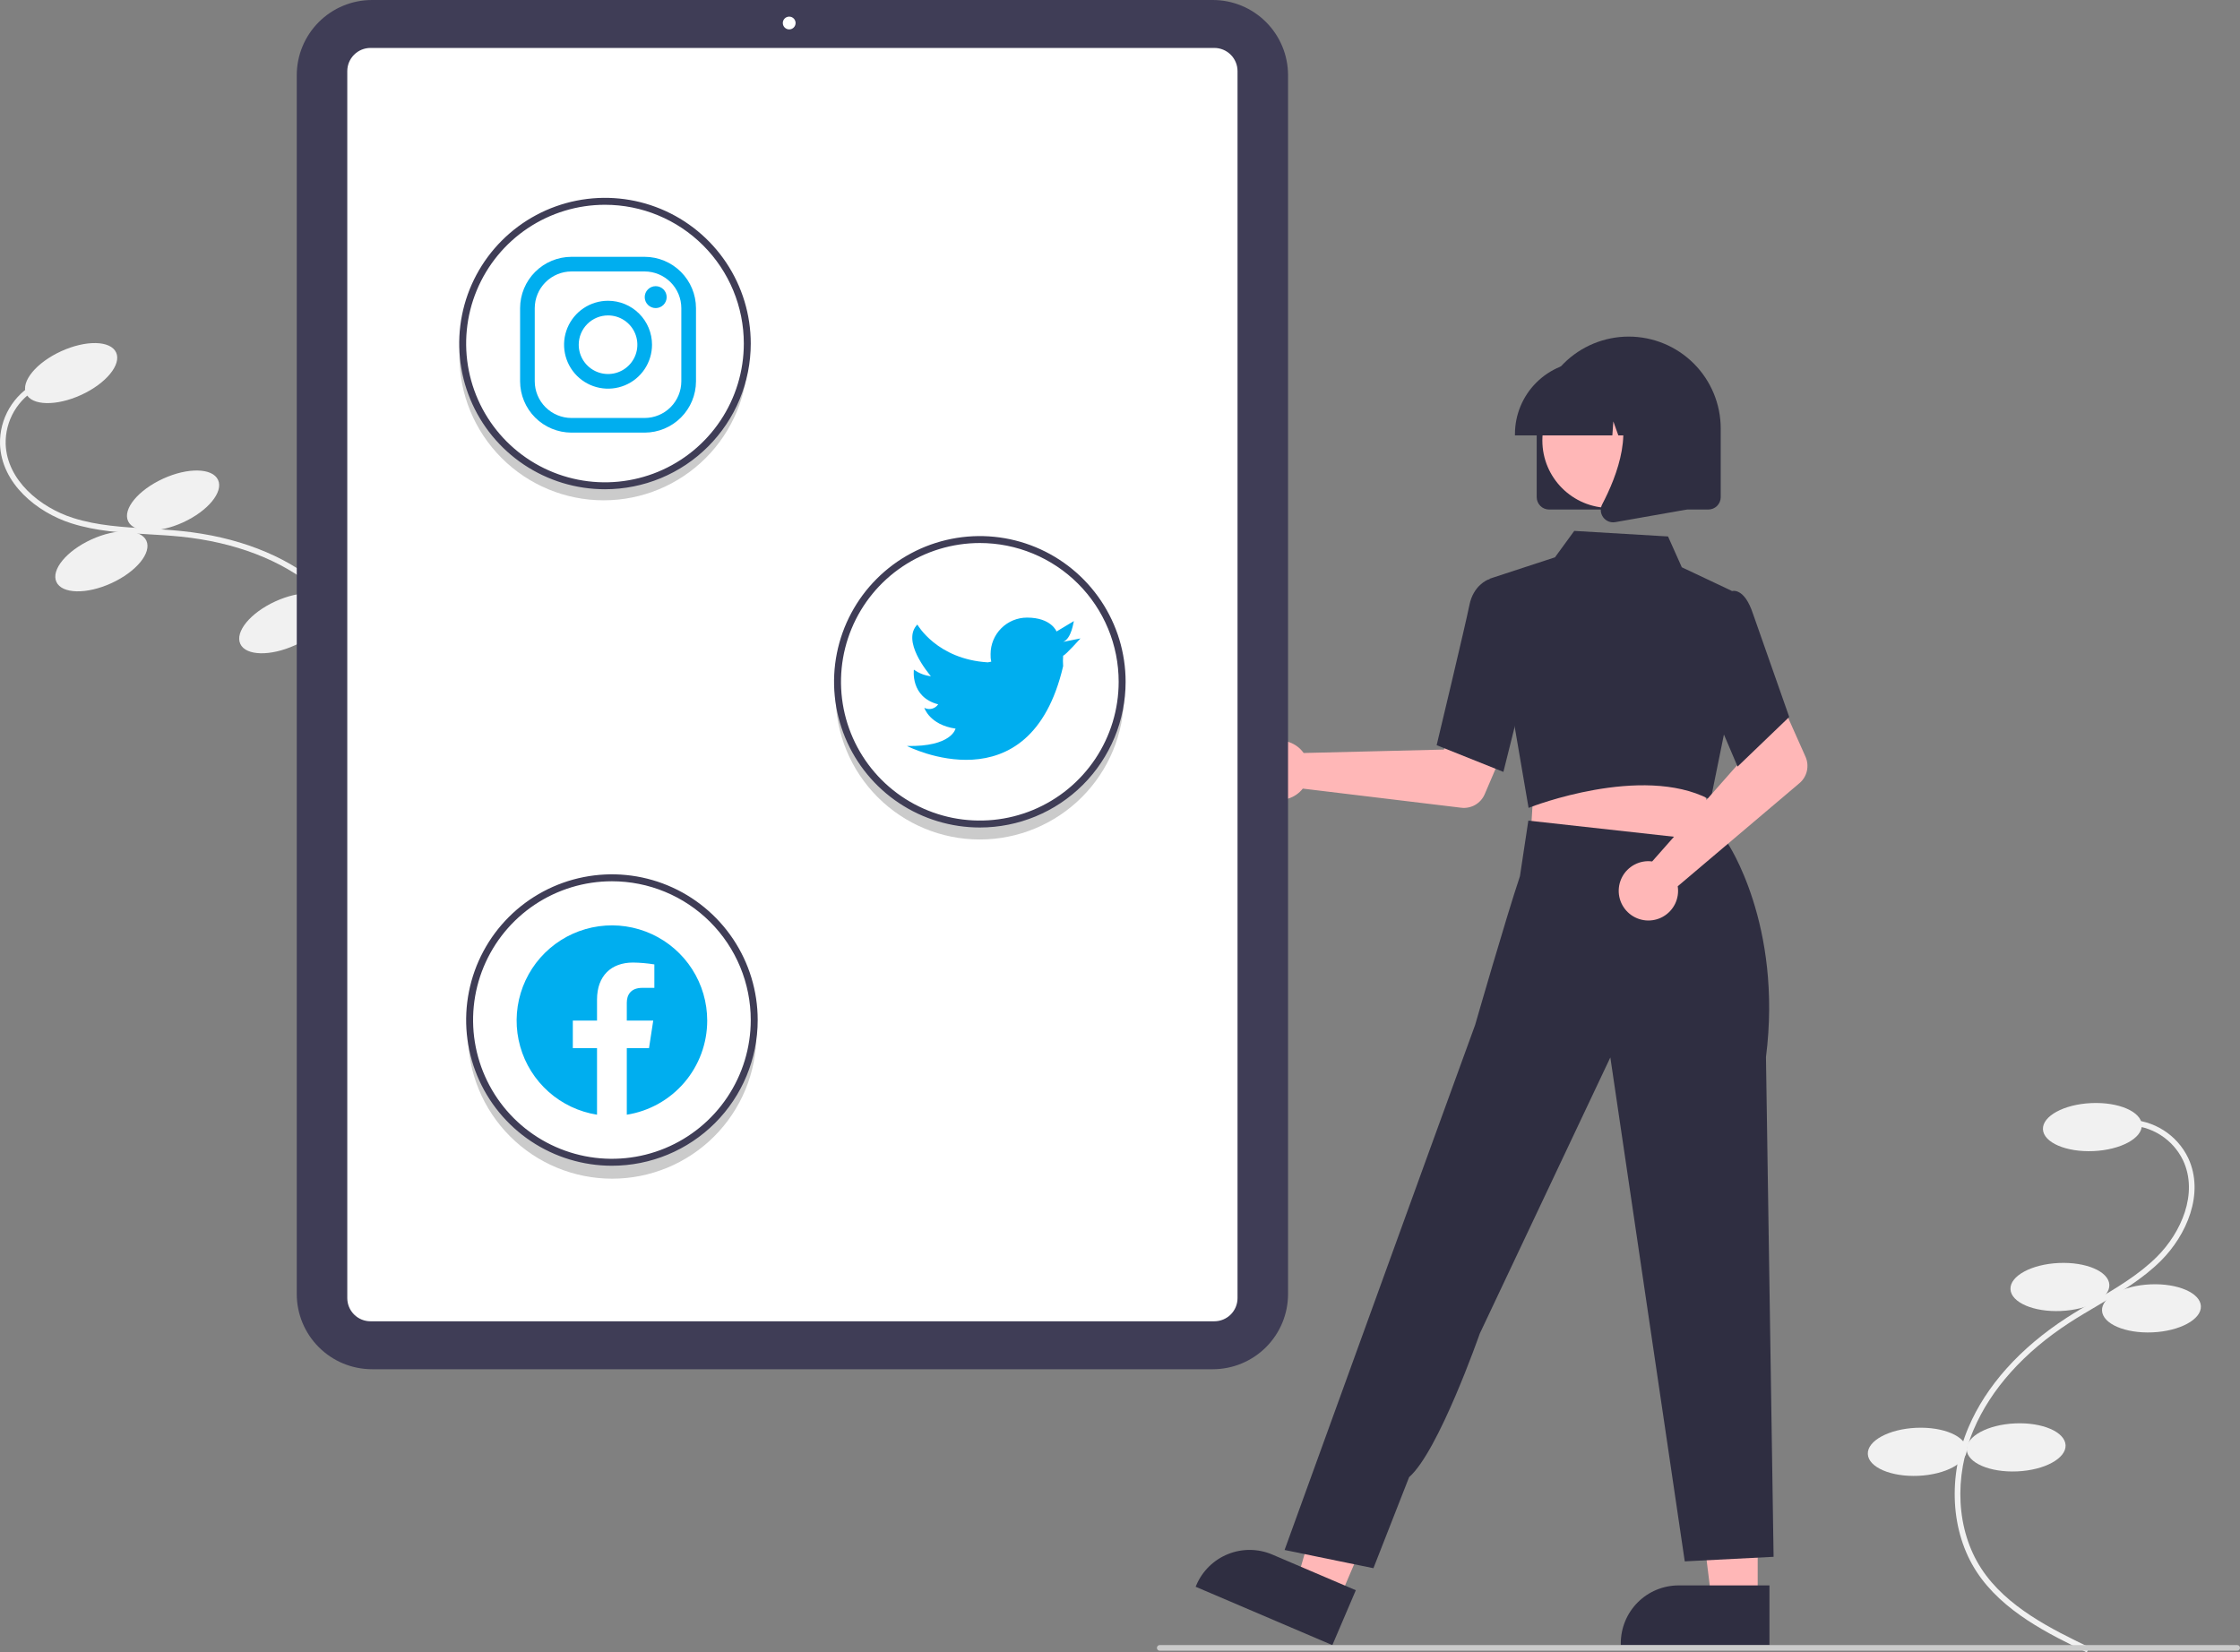 <svg width="225" height="166" viewBox="0 0 225 166" fill="none" xmlns="http://www.w3.org/2000/svg">
<rect x="0" y="0" width="225" height="166" fill="#808080" stroke="none"/>
<g clip-path="url(#clip0_844_327)">
<path d="M31.748 84.176L31.295 83.834C33.773 80.546 36.857 76.453 37.332 71.836C37.8 67.285 35.618 62.395 31.636 59.075C28.247 56.249 23.581 54.463 18.144 53.91C17.071 53.801 15.968 53.737 14.902 53.675C12.324 53.526 9.659 53.371 7.152 52.568C3.699 51.463 0.148 48.58 0.002 44.632C-0.032 43.366 0.29 42.116 0.932 41.023C1.573 39.931 2.508 39.04 3.631 38.452L3.896 38.955C2.868 39.493 2.011 40.309 1.423 41.309C0.835 42.31 0.539 43.455 0.569 44.615C0.706 48.284 4.061 50.982 7.325 52.028C9.764 52.808 12.393 52.961 14.935 53.108C16.007 53.17 17.116 53.234 18.201 53.345C23.752 53.909 28.523 55.74 31.999 58.638C36.125 62.078 38.385 67.158 37.897 71.894C37.406 76.668 34.269 80.831 31.748 84.176Z" fill="#F1F1F1"/>
<path d="M8.151 39.675C10.647 38.533 12.22 36.624 11.665 35.412C11.11 34.2 8.636 34.144 6.14 35.286C3.644 36.429 2.071 38.338 2.626 39.55C3.181 40.762 5.655 40.818 8.151 39.675Z" fill="#F1F1F1"/>
<path d="M18.39 52.478C20.886 51.335 22.459 49.426 21.904 48.214C21.349 47.002 18.875 46.946 16.379 48.089C13.883 49.231 12.31 51.14 12.865 52.352C13.42 53.564 15.894 53.62 18.39 52.478Z" fill="#F1F1F1"/>
<path d="M11.19 58.585C13.686 57.442 15.259 55.533 14.704 54.321C14.149 53.109 11.675 53.053 9.179 54.196C6.683 55.338 5.11 57.247 5.665 58.459C6.22 59.671 8.694 59.727 11.19 58.585Z" fill="#F1F1F1"/>
<path d="M29.662 64.808C32.158 63.665 33.731 61.756 33.176 60.544C32.621 59.332 30.147 59.276 27.651 60.419C25.155 61.561 23.582 63.47 24.137 64.682C24.692 65.894 27.166 65.95 29.662 64.808Z" fill="#F1F1F1"/>
<path d="M38.701 60.669C41.197 59.527 42.771 57.618 42.215 56.406C41.66 55.194 39.187 55.138 36.691 56.281C34.194 57.423 32.621 59.332 33.176 60.544C33.731 61.756 36.205 61.812 38.701 60.669Z" fill="#F1F1F1"/>
<path d="M209.612 166L209.86 165.489C206.153 163.694 201.54 161.461 199.009 157.57C196.513 153.735 196.222 148.388 198.248 143.617C199.972 139.556 203.307 135.837 207.892 132.863C208.797 132.277 209.749 131.717 210.669 131.175C212.894 129.866 215.195 128.511 217.059 126.653C219.626 124.093 221.468 119.908 219.795 116.329C219.247 115.187 218.389 114.222 217.319 113.543C216.25 112.864 215.011 112.498 213.744 112.487L213.737 113.055C214.898 113.065 216.033 113.4 217.013 114.021C217.993 114.643 218.779 115.527 219.282 116.573C220.837 119.899 219.084 123.831 216.658 126.251C214.845 128.059 212.575 129.394 210.381 130.686C209.455 131.23 208.498 131.794 207.583 132.387C202.903 135.423 199.494 139.229 197.725 143.395C195.626 148.338 195.935 153.888 198.532 157.88C201.15 161.903 205.842 164.175 209.612 166Z" fill="#F1F1F1"/>
<path d="M210.28 115.639C213.023 115.516 215.198 114.337 215.138 113.005C215.079 111.674 212.807 110.693 210.064 110.816C207.322 110.939 205.147 112.118 205.206 113.45C205.266 114.781 207.538 115.761 210.28 115.639Z" fill="#F1F1F1"/>
<path d="M207.019 131.702C209.761 131.579 211.936 130.4 211.877 129.069C211.817 127.737 209.545 126.757 206.803 126.88C204.06 127.002 201.885 128.181 201.945 129.513C202.004 130.845 204.276 131.825 207.019 131.702Z" fill="#F1F1F1"/>
<path d="M216.214 133.849C218.957 133.726 221.132 132.547 221.072 131.215C221.012 129.884 218.741 128.904 215.998 129.026C213.255 129.149 211.08 130.328 211.14 131.66C211.2 132.991 213.471 133.972 216.214 133.849Z" fill="#F1F1F1"/>
<path d="M202.622 147.816C205.365 147.694 207.54 146.515 207.48 145.183C207.42 143.851 205.149 142.871 202.406 142.994C199.663 143.116 197.488 144.295 197.548 145.627C197.608 146.959 199.879 147.939 202.622 147.816Z" fill="#F1F1F1"/>
<path d="M192.69 148.261C195.432 148.138 197.607 146.959 197.548 145.627C197.488 144.296 195.217 143.315 192.474 143.438C189.731 143.561 187.556 144.74 187.616 146.072C187.675 147.403 189.947 148.383 192.69 148.261Z" fill="#F1F1F1"/>
<path d="M130.646 75.284C130.755 75.397 130.856 75.518 130.946 75.646L145.03 75.302L146.673 72.301L151.527 74.187L149.135 79.783C148.942 80.235 148.607 80.612 148.182 80.858C147.756 81.103 147.261 81.204 146.773 81.145L130.862 79.224C130.487 79.699 129.976 80.048 129.397 80.226C128.818 80.403 128.199 80.401 127.621 80.218C127.044 80.035 126.536 79.681 126.165 79.202C125.794 78.724 125.578 78.144 125.545 77.54C125.512 76.935 125.663 76.335 125.98 75.819C126.296 75.303 126.762 74.895 127.316 74.65C127.87 74.406 128.485 74.335 129.08 74.448C129.675 74.561 130.221 74.853 130.646 75.284Z" fill="#FFB7B7"/>
<path d="M176.554 160.782L171.924 160.782L169.721 142.927L176.555 142.927L176.554 160.782Z" fill="#FFB7B7"/>
<path d="M177.736 165.269L162.804 165.268V165.08C162.805 163.539 163.417 162.061 164.507 160.972C165.597 159.882 167.075 159.27 168.616 159.27H168.616L177.736 159.271L177.736 165.269Z" fill="#2F2E41"/>
<path d="M134.507 160.679L130.249 158.86L135.239 141.576L141.524 144.26L134.507 160.679Z" fill="#FFB7B7"/>
<path d="M133.83 165.269L120.099 159.405L120.173 159.232C120.779 157.815 121.923 156.696 123.353 156.123C124.783 155.549 126.383 155.566 127.801 156.171L127.801 156.172L136.187 159.753L133.83 165.269Z" fill="#2F2E41"/>
<path d="M154.046 79.152L153.711 84.576L163.499 85.623L173.741 86.719L170.727 78.482L154.046 79.152Z" fill="#FFB7B7"/>
<path d="M153.54 81.162L149.601 58.147L156.192 55.988L158.128 53.334L167.548 53.892L168.931 56.988L173.954 59.361L173.182 73.692L171.827 80.357L171.66 80.271C164.869 76.756 153.814 81.055 153.703 81.098L153.54 81.162Z" fill="#2F2E41"/>
<path d="M151.01 77.545L144.307 74.864L144.335 74.744C144.364 74.624 147.217 62.705 147.596 60.79C147.991 58.794 149.433 58.243 149.494 58.22L149.539 58.204L152.192 59.011L153.357 68.163L151.01 77.545Z" fill="#2F2E41"/>
<path d="M137.956 157.541L129.032 155.711L143.295 116.369L148.177 102.95C148.177 102.95 151.273 92.191 152.672 88.027L153.516 82.44L173.499 84.651C173.499 84.651 179.08 92.845 177.385 106.2L178.151 156.397L169.228 156.855L161.753 106.228L148.634 133.981C148.634 133.981 144.499 145.825 141.541 148.392L137.956 157.541Z" fill="#2F2E41"/>
<path d="M165.485 86.514C165.642 86.511 165.799 86.519 165.955 86.54L175.277 75.983L174.193 72.738L178.878 70.462L181.356 76.019C181.556 76.468 181.605 76.97 181.496 77.45C181.387 77.929 181.125 78.36 180.749 78.677L168.522 89.035C168.615 89.633 168.524 90.245 168.261 90.79C167.997 91.335 167.574 91.787 167.047 92.086C166.521 92.385 165.916 92.516 165.313 92.463C164.709 92.409 164.137 92.174 163.671 91.787C163.205 91.4 162.868 90.881 162.704 90.298C162.541 89.716 162.559 89.097 162.756 88.524C162.953 87.952 163.319 87.453 163.807 87.094C164.294 86.735 164.879 86.533 165.485 86.514H165.485Z" fill="#FFB7B7"/>
<path d="M174.533 77.01L170.644 67.866L172.161 61.496L173.795 59.432C173.915 59.381 174.044 59.355 174.174 59.356C174.304 59.358 174.433 59.386 174.552 59.439C175.154 59.682 175.668 60.425 176.077 61.648L179.722 72.026L174.533 77.01Z" fill="#2F2E41"/>
<path d="M154.357 49.946V43.052C154.357 40.602 155.331 38.252 157.064 36.52C158.797 34.787 161.147 33.814 163.598 33.814C166.049 33.814 168.4 34.787 170.133 36.52C171.866 38.252 172.84 40.602 172.84 43.052V49.946C172.839 50.275 172.708 50.59 172.476 50.823C172.243 51.056 171.927 51.186 171.598 51.187H155.599C155.269 51.186 154.954 51.056 154.721 50.823C154.488 50.59 154.358 50.275 154.357 49.946Z" fill="#2F2E41"/>
<path d="M161.699 51.026C165.441 51.026 168.474 47.994 168.474 44.253C168.474 40.513 165.441 37.48 161.699 37.48C157.957 37.48 154.924 40.513 154.924 44.253C154.924 47.994 157.957 51.026 161.699 51.026Z" fill="#FFB7B7"/>
<path d="M152.171 43.603C152.173 41.666 152.944 39.809 154.314 38.438C155.685 37.069 157.543 36.298 159.481 36.296H160.86C162.799 36.298 164.657 37.069 166.027 38.438C167.397 39.809 168.168 41.666 168.171 43.603V43.741H165.256L164.261 40.958L164.063 43.741H162.556L162.055 42.337L161.954 43.741H152.171V43.603Z" fill="#2F2E41"/>
<path d="M161.032 51.962C160.896 51.777 160.814 51.557 160.797 51.327C160.779 51.097 160.827 50.868 160.935 50.664C162.397 47.885 164.443 42.75 161.727 39.583L161.532 39.355H169.418V51.191L162.254 52.454C162.181 52.467 162.108 52.474 162.034 52.474C161.839 52.474 161.646 52.427 161.472 52.338C161.298 52.249 161.147 52.12 161.032 51.962Z" fill="#2F2E41"/>
<path d="M121.829 137.553H37.36C35.358 137.55 33.438 136.754 32.023 135.339C30.607 133.924 29.811 132.005 29.809 130.004V7.549C29.811 5.547 30.607 3.629 32.023 2.214C33.438 0.798 35.358 0.002 37.36 9.15527e-05H121.829C123.831 0.002 125.75 0.798 127.166 2.214C128.582 3.629 129.378 5.547 129.38 7.549V130.004C129.378 132.005 128.582 133.924 127.166 135.339C125.75 136.754 123.831 137.55 121.829 137.553Z" fill="#3F3D56"/>
<path d="M121.977 132.736H37.211C36.594 132.736 36.002 132.49 35.566 132.054C35.13 131.618 34.884 131.026 34.883 130.409V7.143C34.884 6.526 35.13 5.935 35.566 5.499C36.002 5.062 36.594 4.817 37.211 4.816H121.977C122.595 4.817 123.186 5.062 123.623 5.499C124.059 5.935 124.305 6.526 124.305 7.143V130.409C124.305 131.026 124.059 131.618 123.623 132.054C123.186 132.49 122.595 132.736 121.977 132.736Z" fill="white"/>
<path d="M79.272 2.954C79.627 2.954 79.914 2.666 79.914 2.312C79.914 1.957 79.627 1.67 79.272 1.67C78.918 1.67 78.631 1.957 78.631 2.312C78.631 2.666 78.918 2.954 79.272 2.954Z" fill="white"/>
<path d="M98.416 82.915C94.697 82.915 91.12 81.485 88.427 78.922C85.733 76.358 84.129 72.857 83.947 69.144C83.936 69.379 83.929 69.615 83.929 69.853C83.929 73.694 85.455 77.378 88.172 80.094C90.889 82.809 94.574 84.335 98.416 84.335C102.258 84.335 105.943 82.809 108.66 80.094C111.377 77.378 112.903 73.694 112.903 69.853C112.903 69.615 112.896 69.379 112.885 69.144C112.703 72.857 111.099 76.358 108.405 78.922C105.712 81.485 102.135 82.915 98.416 82.915Z" fill="#CBCBCB"/>
<path d="M60.636 48.841C56.917 48.84 53.34 47.411 50.647 44.847C47.953 42.283 46.349 38.782 46.167 35.069C46.156 35.304 46.149 35.541 46.149 35.779C46.149 39.62 47.675 43.303 50.392 46.019C53.109 48.735 56.794 50.261 60.636 50.261C64.478 50.261 68.163 48.735 70.88 46.019C73.597 43.303 75.123 39.62 75.123 35.779C75.123 35.541 75.116 35.304 75.105 35.069C74.923 38.782 73.319 42.283 70.625 44.847C67.932 47.411 64.355 48.84 60.636 48.841Z" fill="#CBCBCB"/>
<path d="M61.489 116.99C57.77 116.99 54.193 115.56 51.499 112.997C48.806 110.433 47.202 106.932 47.02 103.219C47.008 103.454 47.002 103.69 47.002 103.928C47.002 107.769 48.528 111.453 51.245 114.169C53.962 116.884 57.647 118.41 61.489 118.41C65.331 118.41 69.016 116.884 71.733 114.169C74.449 111.453 75.976 107.769 75.976 103.928C75.976 103.69 75.969 103.454 75.958 103.219C75.775 106.932 74.171 110.433 71.478 112.997C68.784 115.56 65.208 116.99 61.489 116.99Z" fill="#CBCBCB"/>
<path d="M98.421 83.13C95.525 83.13 92.694 82.272 90.286 80.663C87.878 79.055 86.001 76.769 84.893 74.094C83.784 71.419 83.494 68.476 84.059 65.637C84.624 62.797 86.019 60.189 88.067 58.142C90.115 56.095 92.724 54.701 95.564 54.136C98.405 53.571 101.349 53.861 104.024 54.969C106.7 56.077 108.987 57.953 110.596 60.36C112.205 62.767 113.064 65.597 113.064 68.492C113.064 72.374 111.521 76.098 108.775 78.843C106.029 81.588 102.304 83.13 98.421 83.13ZM98.421 54.552C95.663 54.552 92.966 55.37 90.673 56.901C88.38 58.433 86.592 60.61 85.537 63.158C84.481 65.705 84.205 68.508 84.743 71.212C85.281 73.916 86.61 76.4 88.56 78.35C90.51 80.299 92.995 81.627 95.7 82.165C98.405 82.703 101.209 82.427 103.757 81.372C106.306 80.317 108.484 78.53 110.016 76.237C111.548 73.945 112.366 71.25 112.366 68.492C112.366 66.662 112.006 64.849 111.305 63.158C110.604 61.466 109.577 59.929 108.282 58.635C106.987 57.34 105.449 56.314 103.758 55.613C102.066 54.913 100.252 54.552 98.421 54.552Z" fill="#3F3D56"/>
<path d="M106.788 64.484L108.531 64.135C108.531 64.135 107.067 65.773 106.788 65.878C106.762 66.226 106.762 66.575 106.788 66.923C103.441 81.282 91.099 74.939 91.099 74.939C95.597 75.044 95.98 73.197 95.98 73.197C93.365 72.813 92.843 71.106 92.843 71.106C93.077 71.229 93.349 71.262 93.606 71.198C93.864 71.133 94.088 70.977 94.237 70.757C91.413 70.025 91.797 67.272 91.797 67.272C92.3 67.635 92.888 67.863 93.505 67.934C93.191 67.551 90.542 64.379 92.145 62.741C92.145 62.741 94.098 66.226 99.223 66.54L99.571 66.47C99.512 66.219 99.489 65.961 99.501 65.704C99.501 64.733 99.887 63.802 100.574 63.116C101.26 62.43 102.191 62.044 103.162 62.044C105.603 62.044 106.126 63.438 106.126 63.438L107.869 62.393C107.834 62.393 107.66 64.135 106.788 64.484Z" fill="#00AEEF"/>
<path d="M60.768 49.15C57.872 49.15 55.041 48.291 52.633 46.683C50.225 45.075 48.348 42.789 47.24 40.114C46.132 37.439 45.842 34.496 46.407 31.657C46.972 28.817 48.366 26.209 50.414 24.162C52.462 22.115 55.071 20.721 57.912 20.156C60.752 19.591 63.696 19.881 66.372 20.989C69.047 22.097 71.334 23.973 72.943 26.38C74.552 28.787 75.411 31.617 75.411 34.512C75.411 36.435 75.032 38.338 74.296 40.114C73.561 41.89 72.482 43.504 71.122 44.863C69.763 46.222 68.148 47.3 66.372 48.036C64.595 48.771 62.691 49.15 60.768 49.15ZM60.768 20.572C58.01 20.572 55.314 21.39 53.021 22.921C50.727 24.453 48.94 26.63 47.884 29.178C46.829 31.725 46.553 34.528 47.091 37.232C47.629 39.936 48.957 42.42 50.907 44.37C52.858 46.319 55.342 47.647 58.048 48.185C60.753 48.723 63.557 48.447 66.105 47.392C68.653 46.337 70.831 44.55 72.363 42.257C73.896 39.965 74.714 37.27 74.714 34.513C74.714 30.815 73.244 27.269 70.629 24.655C68.014 22.041 64.467 20.572 60.768 20.572V20.572Z" fill="#3F3D56"/>
<path d="M64.756 27.271C65.732 27.274 66.666 27.663 67.356 28.352C68.046 29.042 68.434 29.976 68.437 30.951V38.31C68.434 39.285 68.046 40.219 67.356 40.909C66.666 41.598 65.732 41.987 64.756 41.99H57.395C56.42 41.987 55.485 41.598 54.795 40.909C54.106 40.219 53.717 39.285 53.714 38.31V30.951C53.717 29.976 54.106 29.042 54.795 28.352C55.485 27.663 56.42 27.274 57.395 27.271H64.756ZM64.756 25.8H57.395C56.029 25.804 54.721 26.348 53.755 27.313C52.79 28.278 52.246 29.586 52.242 30.951V38.31C52.246 39.675 52.79 40.983 53.755 41.948C54.721 42.913 56.029 43.457 57.395 43.461H64.756C66.122 43.457 67.43 42.913 68.396 41.948C69.361 40.983 69.906 39.675 69.91 38.31V30.951C69.906 29.586 69.361 28.278 68.396 27.313C67.43 26.348 66.122 25.804 64.756 25.8Z" fill="#00AEEF"/>
<path d="M65.86 30.95C65.568 30.95 65.288 30.833 65.082 30.626C64.876 30.42 64.76 30.14 64.76 29.848C64.761 29.556 64.877 29.276 65.084 29.07C65.29 28.864 65.57 28.748 65.862 28.748C66.154 28.748 66.434 28.864 66.641 29.07C66.848 29.276 66.964 29.556 66.964 29.848C66.965 30.14 66.849 30.42 66.643 30.626C66.437 30.833 66.157 30.95 65.865 30.95C65.863 30.95 65.862 30.95 65.86 30.95Z" fill="#00AEEF"/>
<path d="M61.076 31.687C61.658 31.687 62.228 31.859 62.712 32.183C63.196 32.506 63.574 32.966 63.797 33.504C64.019 34.042 64.078 34.634 63.964 35.205C63.85 35.776 63.57 36.3 63.158 36.712C62.746 37.124 62.222 37.404 61.65 37.518C61.079 37.631 60.487 37.573 59.949 37.35C59.411 37.127 58.951 36.75 58.627 36.266C58.304 35.782 58.131 35.213 58.131 34.63C58.131 34.244 58.207 33.861 58.355 33.504C58.503 33.147 58.72 32.822 58.994 32.549C59.267 32.276 59.592 32.059 59.949 31.911C60.306 31.763 60.689 31.687 61.076 31.687ZM61.076 30.215C60.202 30.215 59.348 30.474 58.622 30.959C57.896 31.444 57.33 32.134 56.995 32.941C56.661 33.748 56.573 34.635 56.744 35.492C56.914 36.348 57.335 37.135 57.953 37.753C58.57 38.37 59.357 38.791 60.214 38.961C61.071 39.131 61.959 39.044 62.766 38.71C63.573 38.376 64.263 37.81 64.749 37.084C65.234 36.357 65.493 35.504 65.493 34.63C65.493 33.459 65.028 32.336 64.199 31.508C63.371 30.68 62.247 30.215 61.076 30.215V30.215Z" fill="#00AEEF"/>
<path d="M61.465 117.11C58.569 117.11 55.738 116.251 53.33 114.643C50.922 113.035 49.045 110.749 47.937 108.074C46.829 105.399 46.539 102.456 47.104 99.617C47.669 96.777 49.063 94.169 51.111 92.122C53.159 90.075 55.768 88.681 58.608 88.116C61.449 87.551 64.393 87.841 67.069 88.949C69.744 90.057 72.031 91.933 73.64 94.34C75.249 96.747 76.108 99.577 76.108 102.472C76.108 106.355 74.565 110.078 71.819 112.823C69.073 115.568 65.349 117.11 61.465 117.11ZM61.465 88.532C58.707 88.532 56.011 89.35 53.717 90.881C51.424 92.413 49.637 94.59 48.581 97.138C47.526 99.685 47.249 102.488 47.788 105.192C48.326 107.896 49.654 110.38 51.604 112.33C53.554 114.279 56.039 115.607 58.744 116.145C61.45 116.683 64.254 116.407 66.802 115.352C69.35 114.297 71.528 112.51 73.06 110.217C74.593 107.925 75.41 105.23 75.41 102.472C75.41 100.642 75.05 98.829 74.349 97.138C73.648 95.446 72.621 93.909 71.326 92.615C70.031 91.32 68.494 90.294 66.802 89.593C65.11 88.892 63.296 88.532 61.465 88.532Z" fill="#3F3D56"/>
<path fill-rule="evenodd" clip-rule="evenodd" d="M71.037 102.53C71.037 100.701 70.513 98.911 69.526 97.371C68.54 95.831 67.132 94.606 65.471 93.841C63.81 93.076 61.964 92.802 60.152 93.053C58.34 93.304 56.638 94.069 55.247 95.257C53.856 96.444 52.835 98.006 52.304 99.756C51.774 101.505 51.756 103.371 52.253 105.131C52.749 106.89 53.74 108.471 55.108 109.686C56.476 110.9 58.163 111.697 59.969 111.983V105.297H57.538V102.53H59.969V100.421C59.969 98.023 61.399 96.698 63.585 96.698C64.303 96.708 65.019 96.77 65.728 96.885V99.24H64.52C63.332 99.24 62.96 99.977 62.96 100.735V102.53H65.615L65.191 105.297H62.96V111.984C65.212 111.627 67.263 110.479 68.743 108.746C70.224 107.013 71.037 104.809 71.037 102.53L71.037 102.53Z" fill="#00AEEF"/>
<path d="M224.716 165.831H116.49C116.415 165.831 116.342 165.801 116.289 165.748C116.236 165.694 116.206 165.622 116.206 165.547C116.206 165.472 116.236 165.399 116.289 165.346C116.342 165.293 116.415 165.263 116.49 165.263H224.716C224.791 165.263 224.864 165.293 224.917 165.346C224.97 165.399 225 165.472 225 165.547C225 165.622 224.97 165.694 224.917 165.748C224.864 165.801 224.791 165.831 224.716 165.831Z" fill="#CBCBCB"/>
</g>
<defs>
<clipPath id="clip0_844_327">
<rect width="225" height="166" fill="white"/>
</clipPath>
</defs>
</svg>
